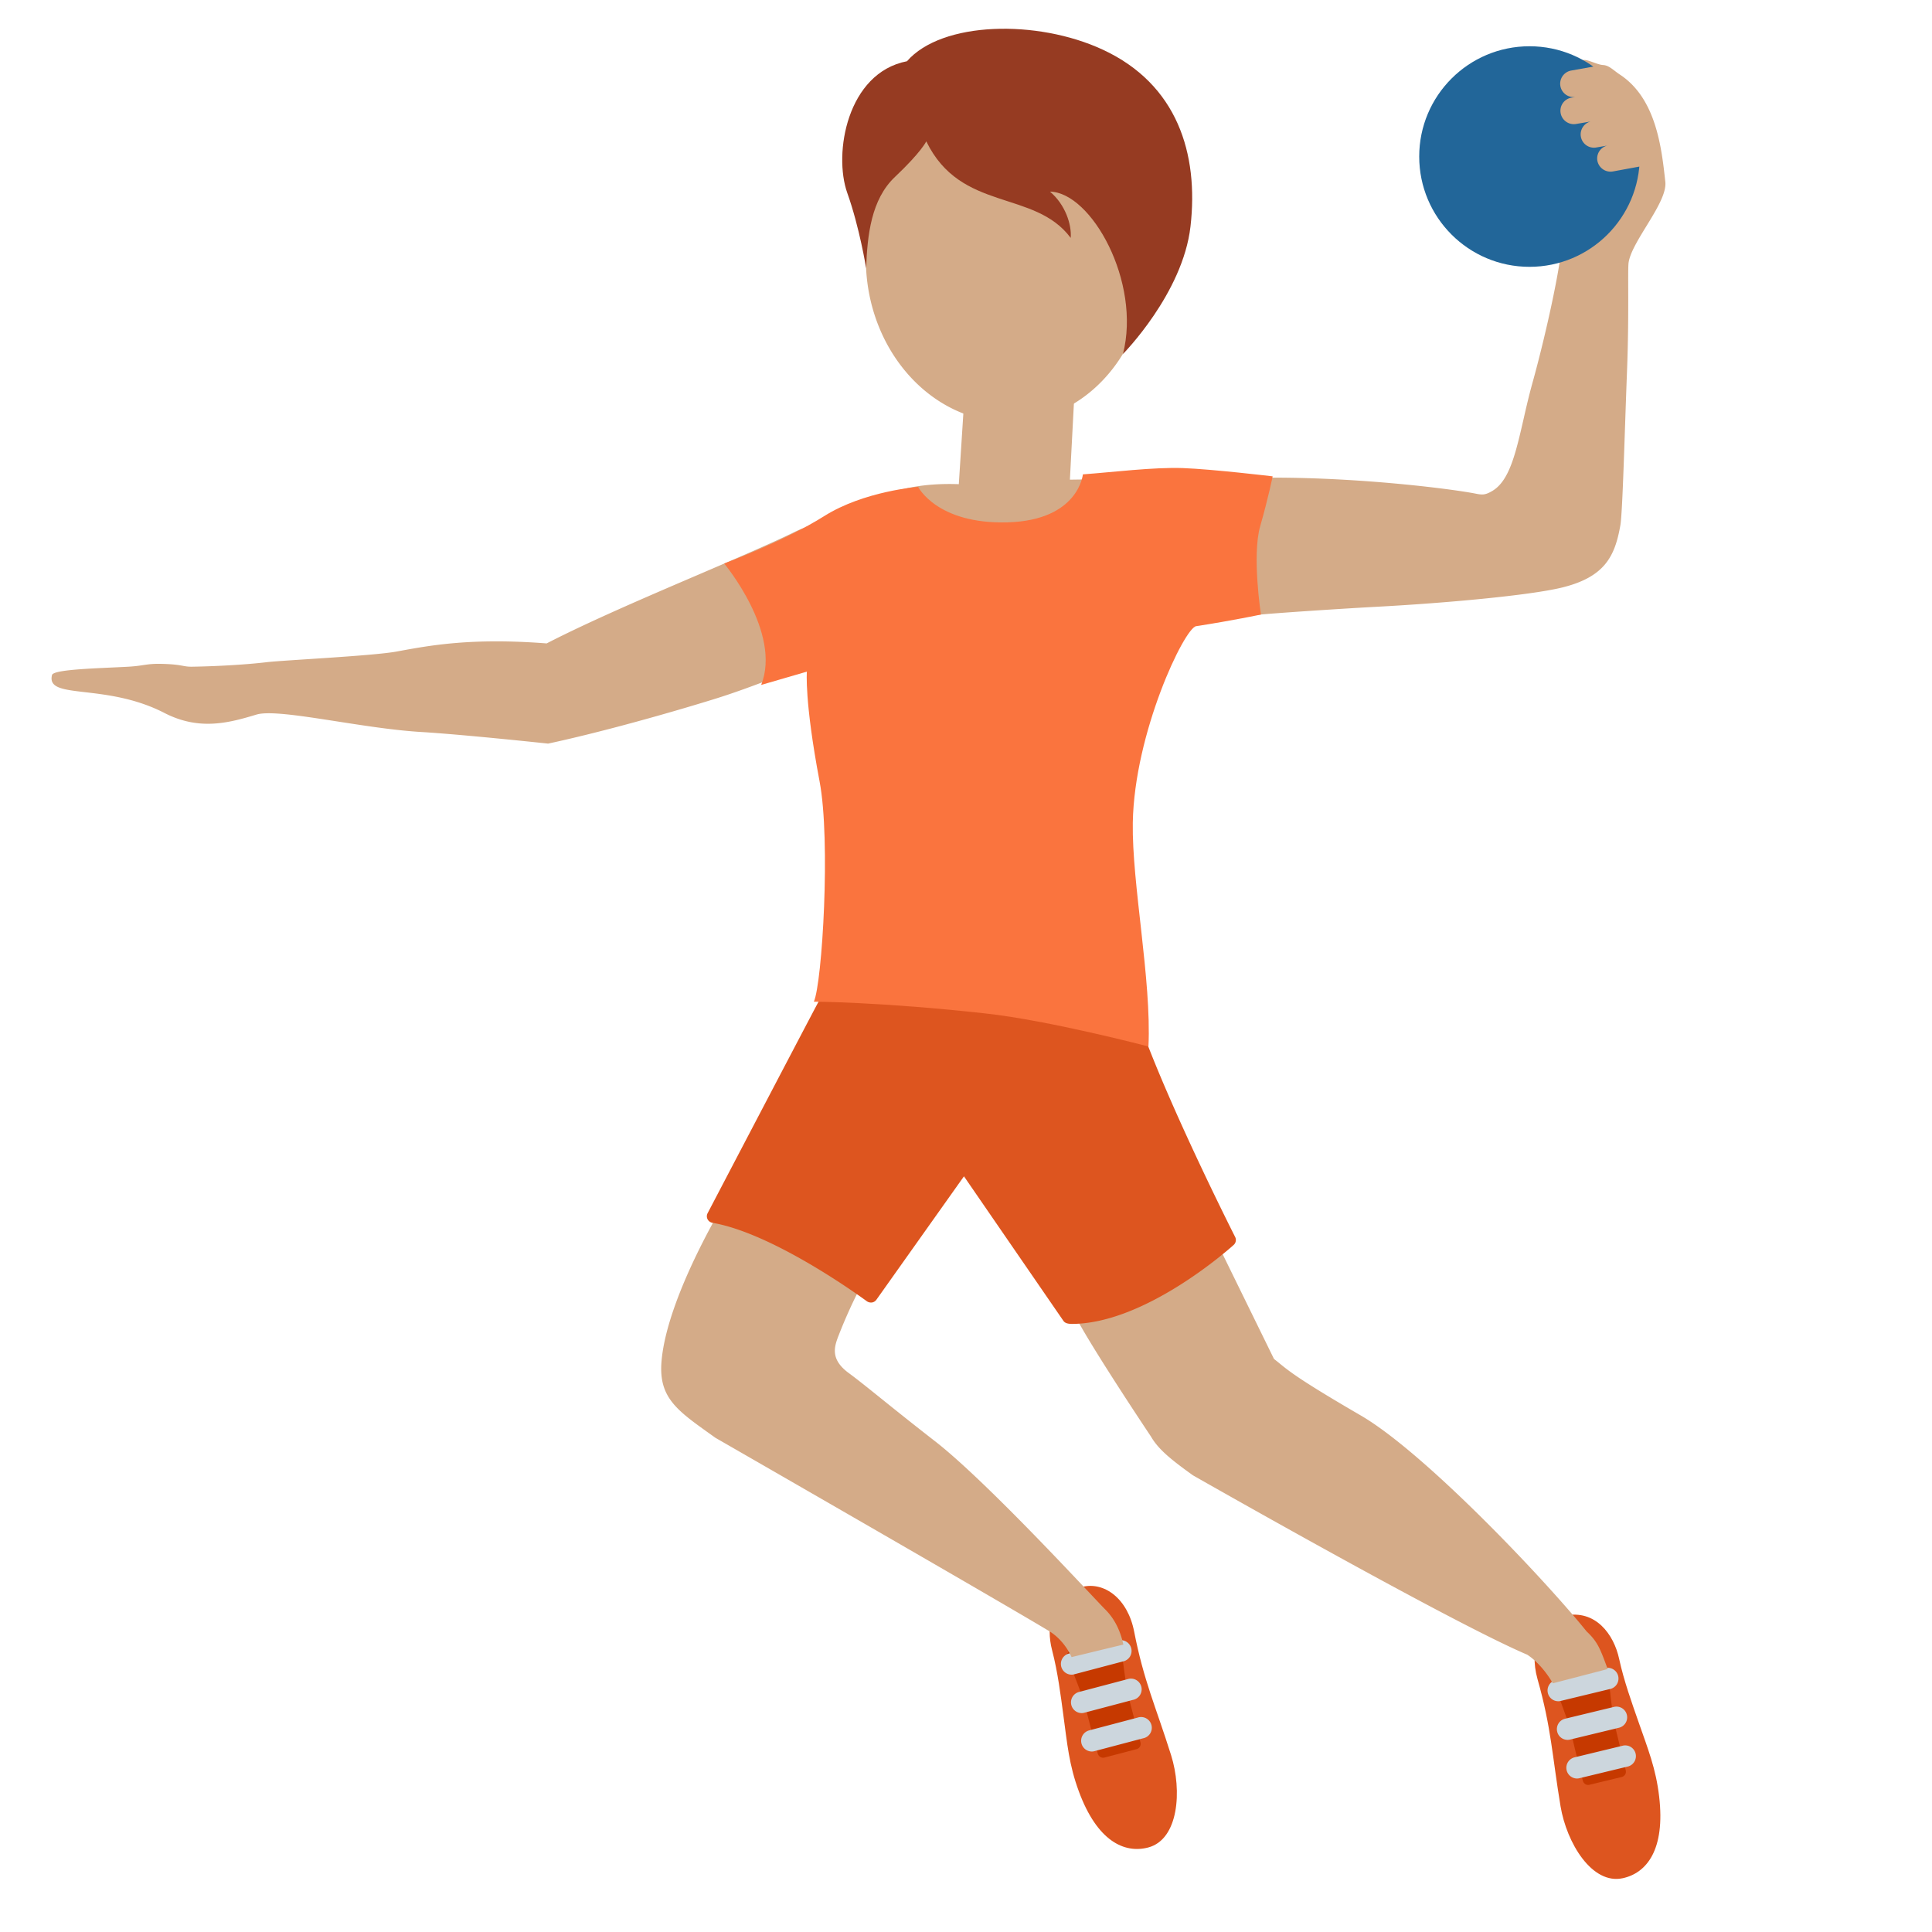 <?xml version="1.0" encoding="utf-8"?><!-- Uploaded to: SVG Repo, www.svgrepo.com, Generator: SVG Repo Mixer Tools -->
<svg width="800px" height="800px" viewBox="0 0 36 36" xmlns="http://www.w3.org/2000/svg" xmlns:xlink="http://www.w3.org/1999/xlink" aria-hidden="true" role="img" class="iconify iconify--twemoji" preserveAspectRatio="xMidYMid meet">
<path fill="#DD551F" d="M28.65 31.29c.257.905.272 1.425.428 2.365c.115.69.588 1.466 1.158 1.343c.452-.097.795-.538.68-1.52c-.061-.525-.205-.877-.393-1.416c-.108-.311-.264-.74-.353-1.153c-.097-.45-.438-.928-1.018-.802c-.43.091-.673.58-.502 1.183z">
</path>
<path fill="#C63900" d="M29.941 31.084c-.024-.017-.237-.141-.55-.054c-.313.087-.425.267-.44.293c-.014.027.289.776.332.985c.044.223.205.849.212.876a.101.101 0 0 0 .125.072l.597-.144a.102.102 0 0 0 .077-.122l-.205-.845c-.057-.235-.123-1.044-.148-1.061z">
</path>
<path fill="#CCD6DD" d="M29.385 33.14a.19.19 0 0 0 .047-.006l.91-.22a.2.2 0 0 0-.094-.388l-.91.22a.2.2 0 0 0 .047.394zm-.175-.72a.19.19 0 0 0 .047-.006l.91-.22a.199.199 0 0 0 .147-.241a.199.199 0 0 0-.241-.147l-.91.22a.199.199 0 0 0-.147.241a.199.199 0 0 0 .194.153zm-.174-.72a.19.19 0 0 0 .047-.006l.91-.22a.2.2 0 1 0-.094-.388l-.91.22a.199.199 0 0 0-.147.241a.199.199 0 0 0 .194.153z">
</path>
<path fill="#DD551F" d="M21.133 30.401c.18.923.402 1.394.688 2.302c.21.667.139 1.573-.425 1.722c-.447.118-.953-.12-1.294-1.047c-.183-.496-.214-.875-.291-1.441c-.044-.326-.1-.78-.207-1.188c-.117-.445-.029-1.025.545-1.176c.425-.113.864.213.984.828z">
</path>
<path fill="#C63900" d="M20.862 30.571c-.024-.017-.24-.136-.551-.043c-.311.094-.42.275-.434.302c-.013.027.304.77.351.978c.049.222.221.845.229.871a.102.102 0 0 0 .126.07l.594-.156a.102.102 0 0 0 .075-.124l-.221-.841c-.062-.233-.144-1.041-.169-1.057z">
</path>
<path fill="#CCD6DD" d="M20.343 32.637a.18.18 0 0 0 .051-.007l.905-.239a.2.2 0 1 0-.101-.386l-.905.239a.2.2 0 0 0 .05.393zm-.189-.716a.18.18 0 0 0 .051-.007l.905-.239a.2.2 0 1 0-.101-.386l-.905.239a.2.2 0 0 0 .05.393zm-.188-.716a.18.18 0 0 0 .051-.007l.905-.239a.2.2 0 1 0-.101-.386l-.905.239a.2.2 0 0 0 .05.393z">
</path>
<path d="M19.984 24.417l2.474-1.709l1.281 2.614c.24.185.28.276 1.615 1.052c1.203.699 3.46 3.091 4.21 4.025c.213.198.259.341.393.701l-1.023.266s-.182-.34-.476-.533c-1.453-.618-6.23-3.343-6.23-3.343c-.394-.283-.64-.478-.78-.72c0 0-1.245-1.86-1.464-2.353zm-6.078-2.65l2.515 1.534a9.464 9.464 0 0 0-.797 1.59c-.083.213-.154.445.201.701c.2.146.59.466.889.704c.204.163.438.349.714.563c.997.778 2.994 2.961 3.16 3.124c.166.164.283.377.344.662c-.087.019-.965.233-.965.233s-.123-.307-.421-.487c-.929-.561-6.214-3.599-6.214-3.599c-.69-.495-1.067-.722-1.005-1.432c.108-1.241 1.249-3.137 1.579-3.593zm8.518-12.445c.268-.28.705-.422 1.299-.422c1.689 0 3.358.215 3.783.3c.118.023.173.024.301-.052c.318-.188.435-.697.583-1.341c.049-.217.102-.445.165-.672c.279-1.001.588-2.46.55-2.736c-.053-.384.312-3.219.356-3.262c.071-.07.274.067.413.075c.111.007.19.098.308.176c.682.447.78 1.376.849 2c.042.386-.62 1.095-.684 1.502c-.021.133.012.946-.03 2.03c-.044 1.135-.082 2.63-.124 2.869c-.101.572-.285.962-1.087 1.159c-.604.147-2.17.29-3.465.359c-.65.035-1.848.115-2.147.144c-.647.062-.771-.158-1.088-.432a.897.897 0 0 1-.309-.66c-.016-.443.092-.793.327-1.037zM2.393 12.423c.285-.016.335-.059.612-.053c.406.009.393.056.577.053c.399-.006.967-.034 1.387-.084c.31-.037 1.968-.116 2.419-.198c.614-.113 1.384-.261 2.798-.152c.794-.409 1.869-.87 2.823-1.279c.699-.3 1.359-.583 1.802-.8c.223-.109.442-.165.652-.165c.156 0 .308.031.449.092c.325.141.568.43.686.813c.043.142.162.638-.108 1.073c-.216.347-.624.573-1.214.671c-.618.102-1.111.368-1.979.636c-.857.265-2.101.615-3.084.826c0 0-1.562-.168-2.374-.217c-1.124-.068-2.651-.447-3.06-.324c-.518.157-1.068.303-1.715-.03c-1.106-.569-2.212-.236-2.095-.707c.027-.109.881-.125 1.424-.155z" fill="#D4AB88">
</path>
<g fill="#DD551F">
<path d="M20.896 18.375c.318 1.396 2.009 4.729 2.009 4.729s-1.639 1.477-2.987 1.437L17.963 21.7l-1.735 2.446s-1.713-1.274-2.931-1.485c0 0 1.666-3.182 2.023-3.856c.357-.674 1.057-1.547 1.057-1.547s4.271.028 4.519 1.117z">
</path>
<path d="M19.815 24.612l-1.853-2.693l-1.632 2.3a.126.126 0 0 1-.082.051a.138.138 0 0 1-.094-.022c-.018-.013-1.703-1.259-2.879-1.463a.128.128 0 0 1-.091-.067a.122.122 0 0 1 .002-.113s1.666-3.183 2.022-3.857c.358-.676 1.042-1.53 1.07-1.566a.124.124 0 0 1 .098-.047h.001c.447.003 4.377.062 4.64 1.214c.31 1.365 1.981 4.667 1.998 4.7a.124.124 0 0 1-.028.149c-.067.061-1.646 1.471-3.016 1.471c-.058-.001-.123-.008-.156-.057zm.959-6.209c-.163-.714-2.72-1.001-4.336-1.019c-.149.19-.707.912-1.008 1.479c-.311.587-1.613 3.076-1.945 3.709c1.05.248 2.342 1.132 2.715 1.398l1.662-2.343a.126.126 0 0 1 .102-.053h.001c.041 0 .079.021.102.054l1.918 2.788c1.115-.008 2.444-1.073 2.765-1.345c-.275-.545-1.684-3.383-1.976-4.668z">
</path>
</g>
<path fill="#D4AB88" d="M29.282 1.82l.079-.014a.249.249 0 0 1-.08-.492l.513-.092l.825.901l.25.922l-.817.15a.25.25 0 0 1-.288-.204a.247.247 0 0 1 .189-.279l-.22.038a.248.248 0 0 1-.094-.486l-.271.046c-.135.023-.265-.068-.288-.204s.067-.263.202-.286zm-7.901 2.909c.084 1.655-1.021 3.056-2.469 3.131c-1.446.074-2.69-1.208-2.774-2.863c-.086-1.654 1.02-3.056 2.468-3.13c1.447-.074 2.691 1.208 2.775 2.862z">
</path>
<path fill="#D4AB88" d="M17.866 9.022l.254-3.952c.033-.552.525-1 1.071-.964a.992.992 0 0 1 .944 1.045l-.199 3.787l2.674-.039l-.671 1.81c.004.261-5.995-.536-6.528-.38c-.001 0 .282-1.386 2.455-1.307z">
</path>
<path fill="#963B22" d="M16.139 4.998s-.121-.757-.351-1.402c-.263-.737-.002-2.239 1.112-2.455c.648-.745 2.424-.785 3.65-.215c1.385.643 1.789 1.935 1.633 3.294c-.143 1.249-1.258 2.376-1.258 2.376c.342-1.342-.589-3.012-1.36-3.025c.287.242.406.615.386.862c-.677-.908-2.046-.474-2.691-1.799c0 0-.092.198-.583.662c-.445.419-.516 1.09-.538 1.702z">
</path>
<path fill="#FA743E" d="M22.043 8.722c-.549-.02-1.321.078-1.865.117c0 0-.078.855-1.399.894c-1.321.039-1.671-.661-1.671-.661s-1.01.078-1.749.544c-.738.466-1.865.884-1.865.884s1.078 1.291.689 2.263l.852-.248s-.048.542.237 2.047c.209 1.102.049 3.754-.107 4.103c0 0 1.224.002 3.189.218c1.205.132 3.046.617 3.046.617c.058-1.25-.31-3.028-.292-4.168c.028-1.679.962-3.63 1.18-3.664c.671-.103 1.208-.217 1.208-.217s-.17-1.098-.015-1.642c.155-.544.233-.933.233-.933s-1.121-.134-1.671-.154z">
</path>
<circle fill="#269" cx="28.5" cy="2.917" r="2.055">
</circle>
<path fill="#D4AB88" d="M29.282 1.82l.079-.014a.249.249 0 0 1-.08-.492l.513-.092l.825.901l.25.922l-.817.15a.25.25 0 0 1-.288-.204a.247.247 0 0 1 .189-.279l-.22.038a.248.248 0 0 1-.094-.486l-.271.046c-.135.023-.265-.068-.288-.204s.067-.263.202-.286z">
</path>
</svg>